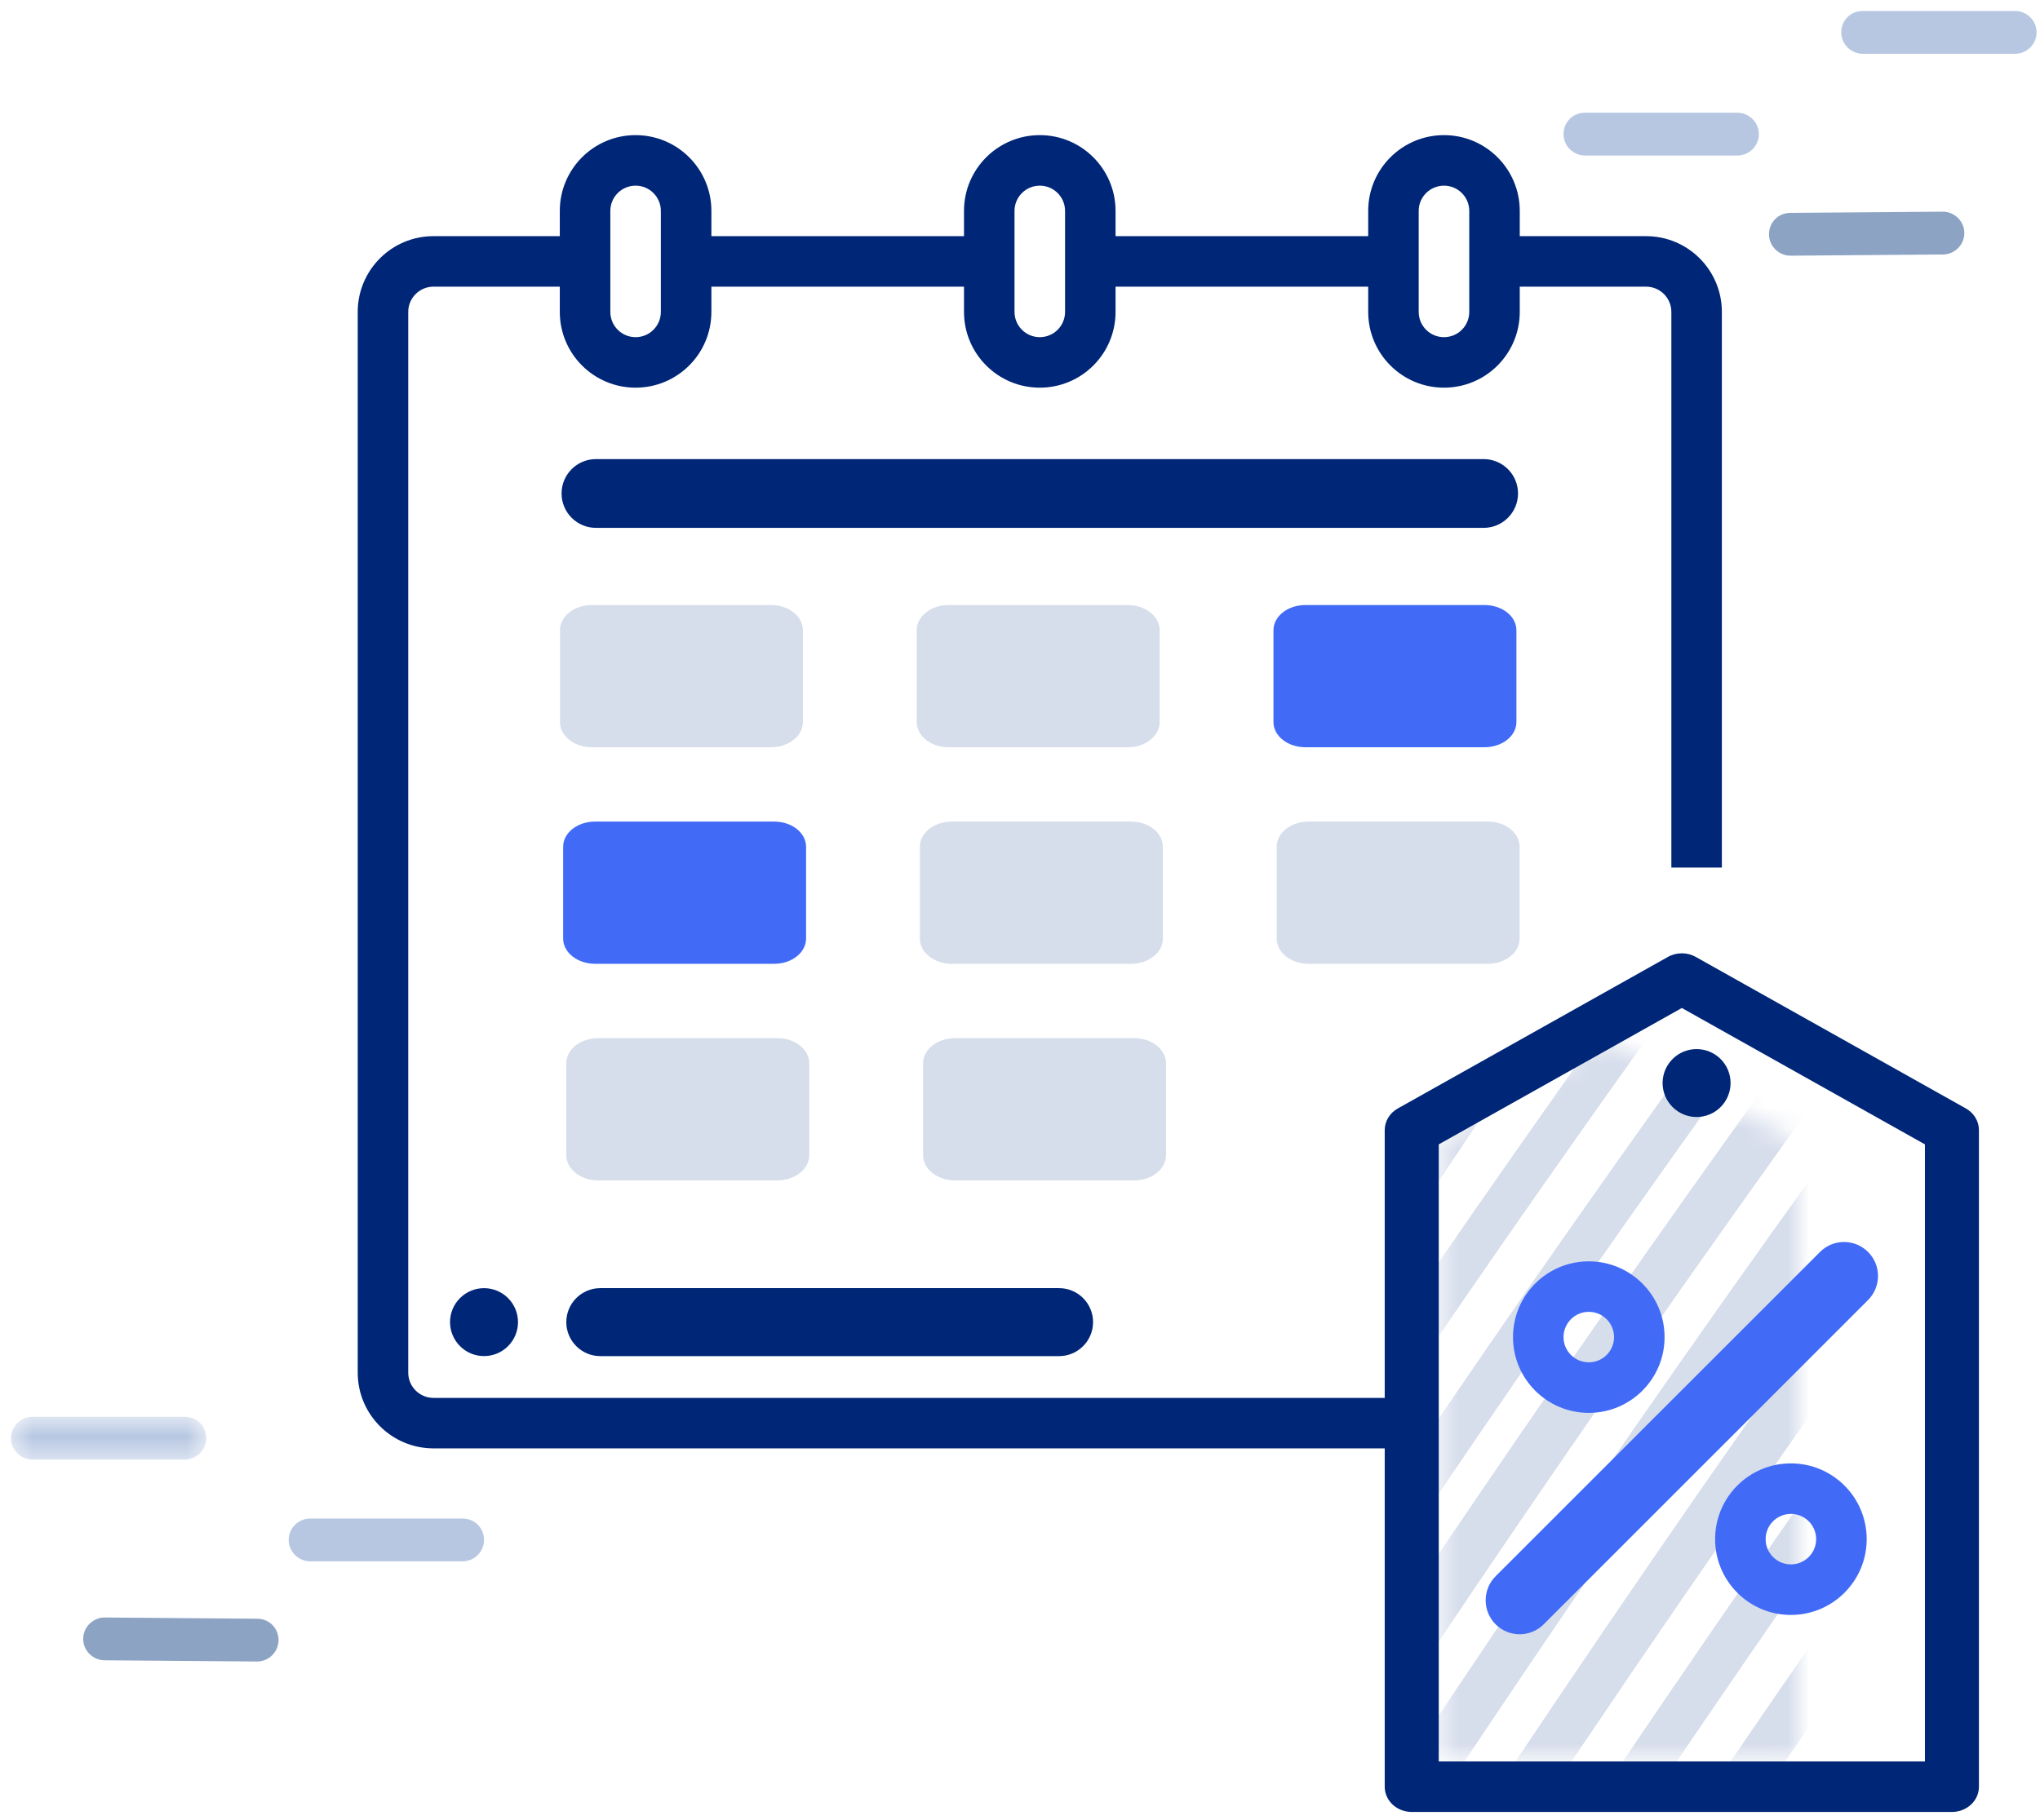<svg width="93" height="83" viewBox="0 0 93 83" fill="none" xmlns="http://www.w3.org/2000/svg">
                            <path fill-rule="evenodd" clip-rule="evenodd" d="M43.245 34.075H51.416C52.217 34.074 52.866 33.561 52.866 32.928V28.737C52.866 28.104 52.217 27.591 51.416 27.59H43.245C42.444 27.591 41.793 28.103 41.792 28.737V32.928C41.793 33.562 42.444 34.074 43.245 34.075Z" fill="#D6DDEB"></path>
                            <path fill-rule="evenodd" clip-rule="evenodd" d="M59.509 34.075H67.678C68.48 34.074 69.13 33.562 69.131 32.928V28.737C69.13 28.103 68.48 27.591 67.678 27.59H59.509C58.708 27.591 58.057 28.1 58.055 28.737V32.928C58.057 33.564 58.708 34.074 59.509 34.075Z" fill="#416BF6"></path>
                            <path fill-rule="evenodd" clip-rule="evenodd" d="M27.126 43.95H35.297C36.098 43.949 36.747 43.435 36.748 42.802V38.612C36.747 37.98 36.102 37.465 35.297 37.464H27.126C26.322 37.465 25.673 37.979 25.673 38.612V42.802C25.674 43.435 26.325 43.949 27.126 43.95Z" fill="#416BF6"></path>
                            <path fill-rule="evenodd" clip-rule="evenodd" d="M43.39 43.95H51.56C52.361 43.95 53.013 43.437 53.013 42.802V38.612C53.01 37.977 52.363 37.466 51.56 37.464H43.39C42.585 37.466 41.938 37.977 41.936 38.612V42.802C41.937 43.437 42.589 43.95 43.39 43.95Z" fill="#D6DDEB"></path>
                            <path fill-rule="evenodd" clip-rule="evenodd" d="M59.653 43.95H67.825C68.627 43.949 69.275 43.435 69.277 42.802V38.612C69.275 37.98 68.629 37.465 67.825 37.464H59.653C58.848 37.465 58.202 37.98 58.201 38.612V42.802C58.203 43.435 58.85 43.949 59.653 43.95Z" fill="#D6DDEB"></path>
                            <path fill-rule="evenodd" clip-rule="evenodd" d="M35.441 47.34H27.27C26.466 47.342 25.819 47.853 25.817 48.488V52.678C25.819 53.313 26.466 53.824 27.27 53.826H35.441C36.244 53.824 36.891 53.313 36.893 52.678V48.488C36.891 47.853 36.244 47.342 35.441 47.34Z" fill="#D6DDEB"></path>
                            <path fill-rule="evenodd" clip-rule="evenodd" d="M51.705 47.34H43.534C42.729 47.341 42.083 47.856 42.082 48.488V52.678C42.083 53.31 42.729 53.825 43.534 53.826H51.705C52.508 53.825 53.156 53.311 53.157 52.678V48.488C53.156 47.855 52.508 47.341 51.705 47.34Z" fill="#D6DDEB"></path>
                            <path fill-rule="evenodd" clip-rule="evenodd" d="M26.982 34.075H35.152C35.953 34.074 36.603 33.561 36.604 32.928V28.737C36.603 28.104 35.953 27.591 35.152 27.59H26.982C26.181 27.591 25.53 28.103 25.528 28.737V32.928C25.53 33.562 26.181 34.074 26.982 34.075Z" fill="#D6DDEB"></path>
                            <path fill-rule="evenodd" clip-rule="evenodd" d="M88.582 11.605L81.63 11.659C81.111 11.664 80.65 11.241 80.645 10.692C80.641 10.142 81.065 9.712 81.614 9.708L88.567 9.653C89.085 9.649 89.547 10.073 89.551 10.622C89.555 11.171 89.102 11.6 88.582 11.605Z" fill="#8CA3C4"></path>
                            <path fill-rule="evenodd" clip-rule="evenodd" d="M91.869 2.452H84.916C84.397 2.452 83.939 2.025 83.939 1.476C83.939 0.927 84.367 0.501 84.916 0.501H91.869C92.388 0.501 92.845 0.927 92.845 1.476C92.845 2.025 92.388 2.452 91.869 2.452Z" fill="#B7C7E2"></path>
                            <path fill-rule="evenodd" clip-rule="evenodd" d="M79.208 7.092H72.255C71.736 7.092 71.279 6.665 71.279 6.116C71.279 5.567 71.706 5.141 72.255 5.141H79.208C79.726 5.141 80.184 5.567 80.184 6.116C80.184 6.665 79.726 7.092 79.208 7.092Z" fill="#B7C7E2"></path>
                            <path fill-rule="evenodd" clip-rule="evenodd" d="M4.762 75.711L11.714 75.766C12.233 75.77 12.693 75.346 12.698 74.797C12.702 74.249 12.279 73.819 11.73 73.815L4.777 73.759C4.258 73.755 3.798 74.179 3.793 74.727C3.789 75.277 4.243 75.707 4.762 75.711Z" fill="#8CA3C4"></path>
                            <mask id="mask0_537:34990" style="mask-type:alpha" maskUnits="userSpaceOnUse" x="0" y="64" width="10" height="3">
                                <path fill-rule="evenodd" clip-rule="evenodd" d="M0.5 64.606H9.405V66.558H0.5V64.606Z" fill="white"></path>
                            </mask>
                            <g mask="url(#mask0_537:34990)">
                                <path fill-rule="evenodd" clip-rule="evenodd" d="M1.476 66.558H8.429C8.947 66.558 9.405 66.13 9.405 65.582C9.405 65.033 8.978 64.606 8.429 64.606H1.476C0.957 64.606 0.5 65.033 0.5 65.582C0.5 66.13 0.957 66.558 1.476 66.558Z" fill="#B7C7E2"></path>
                            </g>
                            <path fill-rule="evenodd" clip-rule="evenodd" d="M14.137 71.198H21.09C21.608 71.198 22.066 70.77 22.066 70.221C22.066 69.672 21.639 69.246 21.09 69.246H14.137C13.619 69.246 13.161 69.672 13.161 70.221C13.161 70.77 13.619 71.198 14.137 71.198Z" fill="#B7C7E2"></path>
                            <mask id="mask1_537:34990" style="mask-type:alpha" maskUnits="userSpaceOnUse" x="65" y="47" width="17" height="34">
                                <path fill-rule="evenodd" clip-rule="evenodd" d="M65.59 52.088V80.228H81.978V52.088C79.047 50.506 76.117 48.926 73.186 47.346C70.653 48.926 68.122 50.506 65.59 52.088Z" fill="white"></path>
                            </mask>
                            <g mask="url(#mask1_537:34990)">
                                <path fill-rule="evenodd" clip-rule="evenodd" d="M41.395 79.298C41.866 79.799 42.399 80.233 42.934 80.669C54.527 62.396 66.668 44.763 79.295 27.838C78.899 27.204 78.49 26.638 78.031 26.069C65.278 43.126 53.062 60.892 41.395 79.298Z" fill="#D6DDEB"></path>
                            </g>
                            <mask id="mask2_537:34990" style="mask-type:alpha" maskUnits="userSpaceOnUse" x="65" y="47" width="17" height="34">
                                <path fill-rule="evenodd" clip-rule="evenodd" d="M65.59 52.088V80.228H81.978V52.088C79.047 50.506 76.117 48.926 73.186 47.346C70.653 48.926 68.122 50.506 65.59 52.088Z" fill="white"></path>
                            </mask>
                            <g mask="url(#mask2_537:34990)">
                                <path fill-rule="evenodd" clip-rule="evenodd" d="M52.56 84.398C52.811 84.41 53.065 84.421 53.316 84.433C53.822 84.456 54.289 84.41 54.794 84.433C64.136 69.955 73.808 55.901 83.814 42.274C83.73 41.312 83.645 40.351 83.499 39.456C72.782 53.939 62.485 68.921 52.56 84.398Z" fill="#D6DDEB"></path>
                            </g>
                            <mask id="mask3_537:34990" style="mask-type:alpha" maskUnits="userSpaceOnUse" x="65" y="47" width="17" height="34">
                                <path fill-rule="evenodd" clip-rule="evenodd" d="M65.59 52.088V80.228H81.978V52.088C79.047 50.506 76.117 48.926 73.186 47.346C70.653 48.926 68.122 50.506 65.59 52.088Z" fill="white"></path>
                            </mask>
                            <g mask="url(#mask3_537:34990)">
                                <path fill-rule="evenodd" clip-rule="evenodd" d="M82.943 36.557C82.735 35.726 82.513 34.963 82.292 34.201C70.513 50.072 59.183 66.579 48.323 83.586C48.944 83.819 49.626 83.989 50.271 84.087C60.707 67.743 71.626 51.834 82.943 36.557Z" fill="#D6DDEB"></path>
                            </g>
                            <mask id="mask4_537:34990" style="mask-type:alpha" maskUnits="userSpaceOnUse" x="65" y="47" width="17" height="34">
                                <path fill-rule="evenodd" clip-rule="evenodd" d="M65.59 52.088V80.228H81.978V52.088C79.047 50.506 76.117 48.926 73.186 47.346C70.653 48.926 68.122 50.506 65.59 52.088Z" fill="white"></path>
                            </mask>
                            <g mask="url(#mask4_537:34990)">
                                <path fill-rule="evenodd" clip-rule="evenodd" d="M80.893 31.673C80.612 30.948 80.281 30.218 79.949 29.49C67.42 47.074 55.386 65.32 43.846 84.231C44.39 84.611 44.998 84.921 45.556 85.23C56.868 66.739 68.639 48.839 80.893 31.673Z" fill="#D6DDEB"></path>
                            </g>
                            <mask id="mask5_537:34990" style="mask-type:alpha" maskUnits="userSpaceOnUse" x="65" y="47" width="17" height="34">
                                <path fill-rule="evenodd" clip-rule="evenodd" d="M65.59 52.088V80.228H81.978V52.088C79.047 50.506 76.117 48.926 73.186 47.346C70.653 48.926 68.122 50.506 65.59 52.088Z" fill="white"></path>
                            </mask>
                            <g mask="url(#mask5_537:34990)">
                                <path fill-rule="evenodd" clip-rule="evenodd" d="M38.665 76.025C39.061 76.659 39.52 77.229 39.98 77.796C51.648 59.389 63.876 41.557 76.629 24.499C76.157 23.998 75.634 23.496 75.1 23.061C62.462 40.055 50.307 57.754 38.665 76.025Z" fill="#D6DDEB"></path>
                            </g>
                            <mask id="mask6_537:34990" style="mask-type:alpha" maskUnits="userSpaceOnUse" x="65" y="47" width="17" height="34">
                                <path fill-rule="evenodd" clip-rule="evenodd" d="M65.59 52.088V80.228H81.978V52.088C79.047 50.506 76.117 48.926 73.186 47.346C70.653 48.926 68.122 50.506 65.59 52.088Z" fill="white"></path>
                            </mask>
                            <g mask="url(#mask6_537:34990)">
                                <path fill-rule="evenodd" clip-rule="evenodd" d="M36.472 72.024C36.794 72.792 37.178 73.493 37.563 74.195C49.069 56.123 61.087 38.622 73.588 21.827C72.991 21.457 72.344 21.085 71.749 20.715C59.446 37.246 47.704 54.35 36.472 72.024Z" fill="#D6DDEB"></path>
                            </g>
                            <mask id="mask7_537:34990" style="mask-type:alpha" maskUnits="userSpaceOnUse" x="65" y="47" width="17" height="34">
                                <path fill-rule="evenodd" clip-rule="evenodd" d="M65.59 52.088V80.228H81.978V52.088C79.047 50.506 76.117 48.926 73.186 47.346C70.653 48.926 68.122 50.506 65.59 52.088Z" fill="white"></path>
                            </mask>
                            <g mask="url(#mask7_537:34990)">
                                <path fill-rule="evenodd" clip-rule="evenodd" d="M34.8 67.091C35.048 67.99 35.295 68.891 35.594 69.795C46.528 52.654 57.984 36.016 69.898 19.947C69.177 19.707 68.405 19.467 67.671 19.295C56.281 34.705 45.3 50.681 34.8 67.091Z" fill="#D6DDEB"></path>
                            </g>
                            <mask id="mask8_537:34990" style="mask-type:alpha" maskUnits="userSpaceOnUse" x="65" y="47" width="17" height="34">
                                <path fill-rule="evenodd" clip-rule="evenodd" d="M65.59 52.088V80.228H81.978V52.088C79.047 50.506 76.117 48.926 73.186 47.346C70.653 48.926 68.122 50.506 65.59 52.088Z" fill="white"></path>
                            </mask>
                            <g mask="url(#mask8_537:34990)">
                                <path fill-rule="evenodd" clip-rule="evenodd" d="M62.949 104.568C63.422 105.069 63.955 105.503 64.489 105.939C76.082 87.664 88.223 70.033 100.851 53.107C100.454 52.474 100.046 51.906 99.586 51.339C86.834 68.395 74.617 86.16 62.949 104.568Z" fill="#D6DDEB"></path>
                            </g>
                            <mask id="mask9_537:34990" style="mask-type:alpha" maskUnits="userSpaceOnUse" x="65" y="47" width="17" height="34">
                                <path fill-rule="evenodd" clip-rule="evenodd" d="M65.59 52.088V80.228H81.978V52.088C79.047 50.506 76.117 48.926 73.186 47.346C70.653 48.926 68.122 50.506 65.59 52.088Z" fill="white"></path>
                            </mask>
                            <g mask="url(#mask9_537:34990)">
                                <path fill-rule="evenodd" clip-rule="evenodd" d="M74.114 109.668C74.367 109.679 74.62 109.691 74.872 109.702C75.377 109.726 75.844 109.679 76.349 109.702C85.69 95.223 95.363 81.171 105.369 67.544C105.285 66.582 105.201 65.621 105.055 64.725C94.337 79.209 84.041 94.19 74.114 109.668Z" fill="#D6DDEB"></path>
                            </g>
                            <mask id="mask10_537:34990" style="mask-type:alpha" maskUnits="userSpaceOnUse" x="65" y="47" width="17" height="34">
                                <path fill-rule="evenodd" clip-rule="evenodd" d="M65.59 52.088V80.228H81.978V52.088C79.047 50.506 76.117 48.926 73.186 47.346C70.653 48.926 68.122 50.506 65.59 52.088Z" fill="white"></path>
                            </mask>
                            <g mask="url(#mask10_537:34990)">
                                <path fill-rule="evenodd" clip-rule="evenodd" d="M104.5 61.825C104.291 60.995 104.068 60.233 103.847 59.471C92.07 75.341 80.74 91.848 69.879 108.856C70.499 109.089 71.183 109.258 71.828 109.357C82.263 93.013 93.183 77.103 104.5 61.825Z" fill="#D6DDEB"></path>
                            </g>
                            <mask id="mask11_537:34990" style="mask-type:alpha" maskUnits="userSpaceOnUse" x="65" y="47" width="17" height="34">
                                <path fill-rule="evenodd" clip-rule="evenodd" d="M65.59 52.088V80.228H81.978V52.088C79.047 50.506 76.117 48.926 73.186 47.346C70.653 48.926 68.122 50.506 65.59 52.088Z" fill="white"></path>
                            </mask>
                            <g mask="url(#mask11_537:34990)">
                                <path fill-rule="evenodd" clip-rule="evenodd" d="M102.447 56.944C102.168 56.218 101.835 55.489 101.505 54.761C88.976 72.343 76.941 90.59 65.401 109.501C65.946 109.881 66.554 110.191 67.111 110.5C78.424 92.009 90.195 74.11 102.447 56.944Z" fill="#D6DDEB"></path>
                            </g>
                            <mask id="mask12_537:34990" style="mask-type:alpha" maskUnits="userSpaceOnUse" x="65" y="47" width="17" height="34">
                                <path fill-rule="evenodd" clip-rule="evenodd" d="M65.59 52.088V80.228H81.978V52.088C79.047 50.506 76.117 48.926 73.186 47.346C70.653 48.926 68.122 50.506 65.59 52.088Z" fill="white"></path>
                            </mask>
                            <g mask="url(#mask12_537:34990)">
                                <path fill-rule="evenodd" clip-rule="evenodd" d="M60.221 101.294C60.616 101.929 61.077 102.497 61.536 103.066C73.204 84.659 85.433 66.825 98.184 49.769C97.713 49.268 97.19 48.764 96.657 48.33C84.018 65.324 71.864 83.023 60.221 101.294Z" fill="#D6DDEB"></path>
                            </g>
                            <mask id="mask13_537:34990" style="mask-type:alpha" maskUnits="userSpaceOnUse" x="65" y="47" width="17" height="34">
                                <path fill-rule="evenodd" clip-rule="evenodd" d="M65.59 52.088V80.228H81.978V52.088C79.047 50.506 76.117 48.926 73.186 47.346C70.653 48.926 68.122 50.506 65.59 52.088Z" fill="white"></path>
                            </mask>
                            <g mask="url(#mask13_537:34990)">
                                <path fill-rule="evenodd" clip-rule="evenodd" d="M58.027 97.295C58.349 98.062 58.734 98.764 59.119 99.465C70.625 81.394 82.642 63.891 95.144 47.097C94.547 46.728 93.9 46.355 93.304 45.985C81.002 62.517 69.259 79.621 58.027 97.295Z" fill="#D6DDEB"></path>
                            </g>
                            <mask id="mask14_537:34990" style="mask-type:alpha" maskUnits="userSpaceOnUse" x="65" y="47" width="17" height="34">
                                <path fill-rule="evenodd" clip-rule="evenodd" d="M65.59 52.088V80.228H81.978V52.088C79.047 50.506 76.117 48.926 73.186 47.346C70.653 48.926 68.122 50.506 65.59 52.088Z" fill="white"></path>
                            </mask>
                            <g mask="url(#mask14_537:34990)">
                                <path fill-rule="evenodd" clip-rule="evenodd" d="M55.803 89.736C65.854 74.128 76.287 58.946 87.103 44.194C86.7 44.175 86.295 44.157 85.891 44.138C85.387 44.115 84.868 44.16 84.363 44.135C74.409 57.766 64.736 71.818 55.394 86.297C55.493 87.464 55.592 88.632 55.803 89.736Z" fill="#D6DDEB"></path>
                            </g>
                            <mask id="mask15_537:34990" style="mask-type:alpha" maskUnits="userSpaceOnUse" x="65" y="47" width="17" height="34">
                                <path fill-rule="evenodd" clip-rule="evenodd" d="M65.59 52.088V80.228H81.978V52.088C79.047 50.506 76.117 48.926 73.186 47.346C70.653 48.926 68.122 50.506 65.59 52.088Z" fill="white"></path>
                            </mask>
                            <g mask="url(#mask15_537:34990)">
                                <path fill-rule="evenodd" clip-rule="evenodd" d="M56.356 92.361C56.604 93.261 56.851 94.162 57.15 95.066C68.084 77.924 79.539 61.285 91.454 45.216C90.732 44.978 89.96 44.737 89.227 44.565C77.836 59.975 66.855 75.952 56.356 92.361Z" fill="#D6DDEB"></path>
                            </g>
                            <path fill-rule="evenodd" clip-rule="evenodd" d="M65.59 80.324H87.754V52.184L76.673 45.965L65.59 52.184V80.324ZM88.986 82.626H64.359C63.678 82.626 63.127 82.112 63.127 81.476V51.533C63.127 51.128 63.354 50.754 63.724 50.546L76.038 43.636C76.428 43.416 76.915 43.416 77.307 43.636L89.62 50.546C89.99 50.754 90.216 51.128 90.216 51.533V81.476C90.216 82.112 89.665 82.626 88.986 82.626Z" fill="#002677"></path>
                            <path fill-rule="evenodd" clip-rule="evenodd" d="M47.402 8.466C46.766 8.466 46.25 8.982 46.25 9.617V14.223C46.25 14.86 46.766 15.375 47.402 15.375C48.038 15.375 48.554 14.86 48.554 14.223V9.617C48.554 8.982 48.038 8.466 47.402 8.466ZM47.402 17.678C45.494 17.678 43.947 16.132 43.947 14.223V9.617C43.947 7.709 45.494 6.162 47.402 6.162C49.309 6.162 50.856 7.709 50.856 9.617V14.223C50.856 16.132 49.309 17.678 47.402 17.678Z" fill="#002677"></path>
                            <path fill-rule="evenodd" clip-rule="evenodd" d="M65.829 8.466C65.192 8.466 64.676 8.982 64.676 9.617V14.223C64.676 14.86 65.192 15.375 65.829 15.375C66.465 15.375 66.981 14.86 66.981 14.223V9.617C66.981 8.982 66.465 8.466 65.829 8.466ZM65.829 17.678C63.921 17.678 62.374 16.132 62.374 14.223V9.617C62.374 7.709 63.921 6.162 65.829 6.162C67.736 6.162 69.283 7.709 69.283 9.617V14.223C69.283 16.132 67.736 17.678 65.829 17.678Z" fill="#002677"></path>
                            <path fill-rule="evenodd" clip-rule="evenodd" d="M28.975 8.466C28.34 8.466 27.824 8.982 27.824 9.617V14.223C27.824 14.86 28.34 15.375 28.975 15.375C29.611 15.375 30.127 14.86 30.127 14.223V9.617C30.127 8.982 29.611 8.466 28.975 8.466ZM28.975 17.678C27.067 17.678 25.52 16.132 25.52 14.223V9.617C25.52 7.709 27.067 6.162 28.975 6.162C30.884 6.162 32.431 7.709 32.431 9.617V14.223C32.431 16.132 30.884 17.678 28.975 17.678Z" fill="#002677"></path>
                            <path fill-rule="evenodd" clip-rule="evenodd" d="M63.525 66.047H19.762C17.855 66.047 16.308 64.5 16.308 62.593V14.223C16.308 12.316 17.855 10.769 19.762 10.769H26.672V13.072H19.762C19.127 13.072 18.611 13.587 18.611 14.223V62.593C18.611 63.229 19.127 63.745 19.762 63.745H63.525V66.047Z" fill="#002677"></path>
                            <path fill-rule="evenodd" clip-rule="evenodd" d="M78.497 39.56H76.194V14.223C76.194 13.587 75.678 13.072 75.043 13.072H68.132V10.769H75.043C76.95 10.769 78.497 12.316 78.497 14.223V39.56Z" fill="#002677"></path>
                            <path fill-rule="evenodd" clip-rule="evenodd" d="M31.28 13.072H45.1V10.769H31.28V13.072Z" fill="#002677"></path>
                            <path fill-rule="evenodd" clip-rule="evenodd" d="M49.706 13.072H63.526V10.769H49.706V13.072Z" fill="#002677"></path>
                            <path fill-rule="evenodd" clip-rule="evenodd" d="M27.366 58.74H48.281C49.137 58.74 49.831 59.434 49.831 60.29C49.831 61.145 49.137 61.84 48.281 61.84H27.366C26.512 61.84 25.817 61.145 25.817 60.29C25.817 59.434 26.512 58.74 27.366 58.74Z" fill="#002677"></path>
                            <path fill-rule="evenodd" clip-rule="evenodd" d="M77.368 47.84C76.948 47.832 76.545 47.996 76.25 48.292C75.644 48.896 75.643 49.876 76.248 50.481C76.249 50.481 76.249 50.482 76.25 50.482C76.853 51.088 77.834 51.088 78.439 50.483C78.439 50.483 78.439 50.483 78.44 50.482C79.044 49.878 79.045 48.898 78.441 48.293C78.44 48.293 78.44 48.293 78.44 48.292C78.155 48.007 77.77 47.846 77.368 47.84Z" fill="#002677"></path>
                            <path fill-rule="evenodd" clip-rule="evenodd" d="M22.089 58.741C21.671 58.735 21.267 58.899 20.971 59.194C20.365 59.798 20.365 60.778 20.97 61.384C20.97 61.384 20.971 61.384 20.971 61.385C21.574 61.989 22.555 61.99 23.16 61.386L23.161 61.385C23.766 60.78 23.766 59.801 23.162 59.195L23.161 59.194C22.877 58.909 22.492 58.748 22.089 58.741Z" fill="#002677"></path>
                            <path fill-rule="evenodd" clip-rule="evenodd" d="M67.635 24.071H27.168C26.302 24.071 25.601 23.368 25.601 22.502C25.601 21.636 26.302 20.935 27.168 20.935H67.635C68.501 20.935 69.204 21.636 69.204 22.502C69.204 23.368 68.501 24.071 67.635 24.071Z" fill="#002677"></path>
                            <path fill-rule="evenodd" clip-rule="evenodd" d="M68.182 71.878L82.971 57.09C83.576 56.484 84.557 56.484 85.162 57.09C85.767 57.694 85.767 58.676 85.162 59.282L70.374 74.07C69.768 74.675 68.788 74.675 68.182 74.07C67.577 73.464 67.577 72.484 68.182 71.878Z" fill="#416BF6"></path>
                            <path fill-rule="evenodd" clip-rule="evenodd" d="M72.431 59.821C71.794 59.821 71.278 60.337 71.278 60.973C71.278 61.608 71.794 62.123 72.431 62.123C73.066 62.123 73.582 61.608 73.582 60.973C73.582 60.337 73.066 59.821 72.431 59.821ZM72.431 64.428C70.522 64.428 68.975 62.881 68.975 60.973C68.975 59.065 70.522 57.518 72.431 57.518C74.338 57.518 75.885 59.065 75.885 60.973C75.885 62.881 74.338 64.428 72.431 64.428Z" fill="#416BF6"></path>
                            <path fill-rule="evenodd" clip-rule="evenodd" d="M81.643 69.035C81.008 69.035 80.492 69.551 80.492 70.186C80.492 70.822 81.008 71.337 81.643 71.337C82.279 71.337 82.795 70.822 82.795 70.186C82.795 69.551 82.279 69.035 81.643 69.035ZM81.643 73.642C79.735 73.642 78.189 72.095 78.189 70.186C78.189 68.278 79.735 66.731 81.643 66.731C83.552 66.731 85.099 68.278 85.099 70.186C85.099 72.095 83.552 73.642 81.643 73.642Z" fill="#416BF6"></path>
                        </svg>